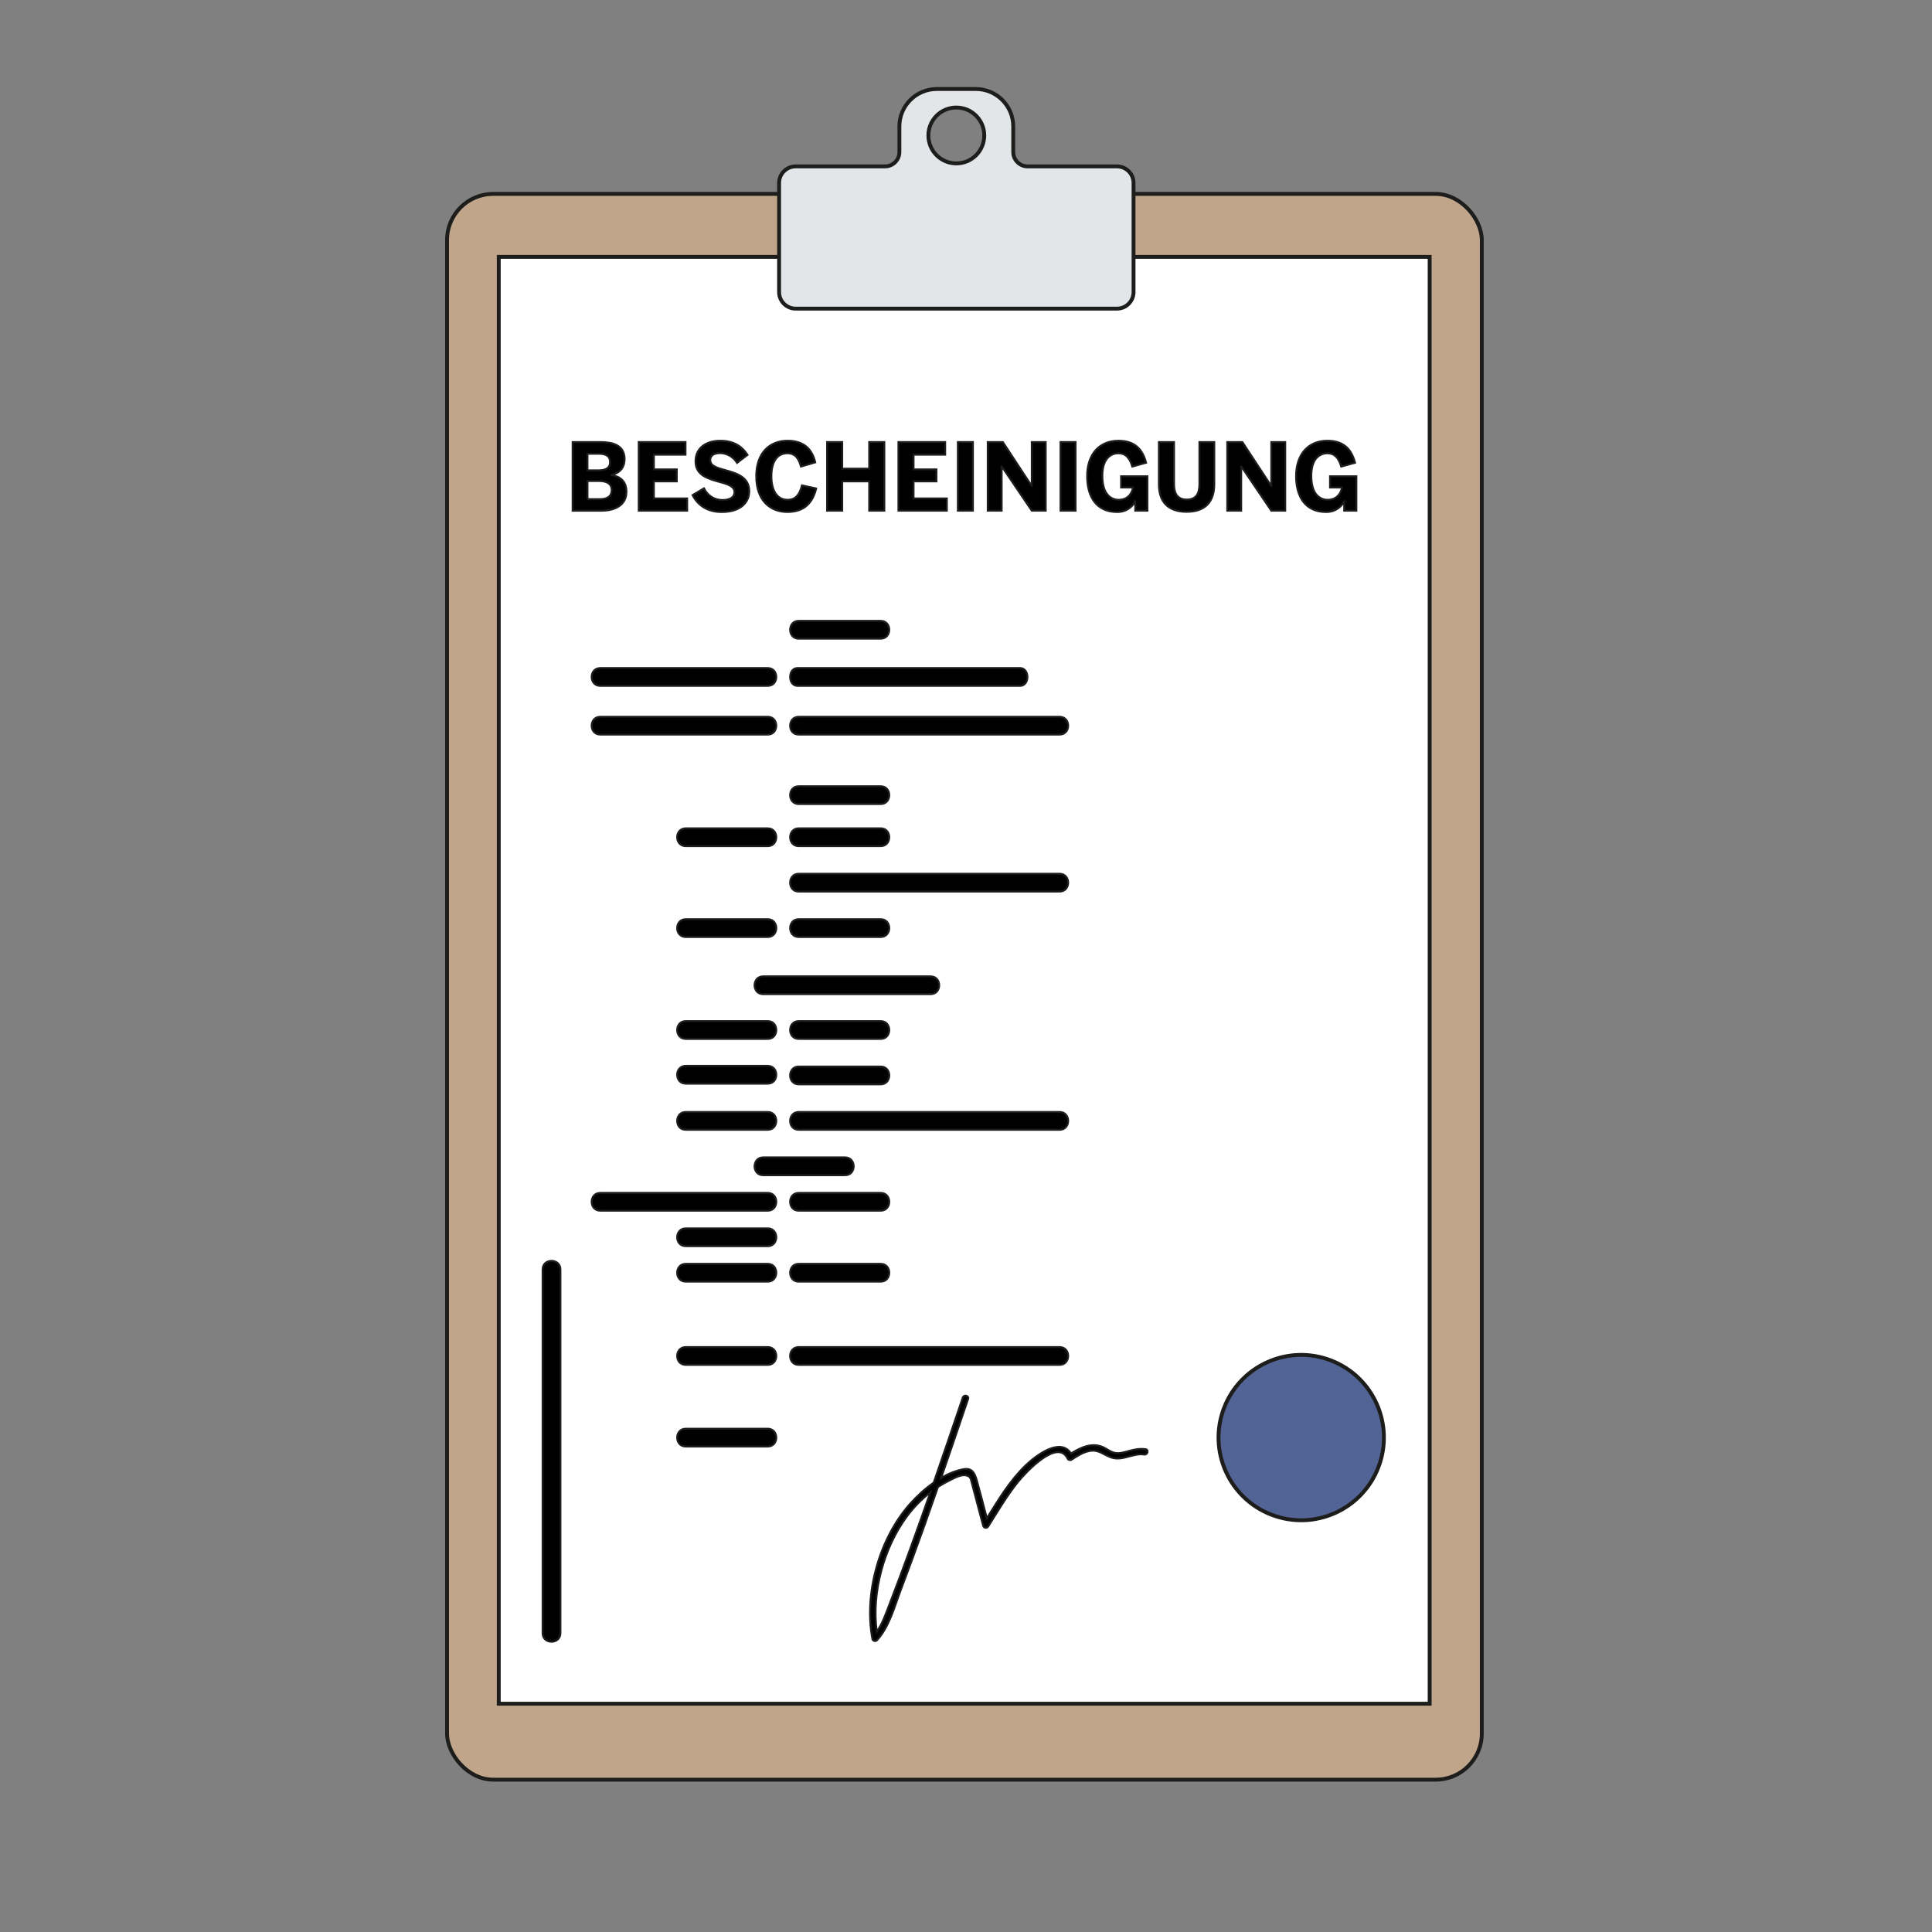 <?xml version="1.0" encoding="UTF-8"?>
<svg id="Was_ist_eine_Bescheinigung_nach_einer_Fehlgeburt" xmlns="http://www.w3.org/2000/svg" viewBox="0 0 1000 1000">
  <rect x="0" y="0" width="1000" height="1000" fill="#808080" stroke="none"/>
  <defs>
    <style>
      .cls-1 {
        fill: #526395;
      }

      .cls-1, .cls-2 {
        stroke-linecap: round;
        stroke-linejoin: round;
      }

      .cls-1, .cls-2, .cls-3, .cls-4, .cls-5, .cls-6 {
        stroke: #1d1d1b;
      }

      .cls-1, .cls-2, .cls-3, .cls-6 {
        stroke-width: 2px;
      }

      .cls-2 {
        fill: #c0a58a;
      }

      .cls-3 {
        fill: #e2e6e8;
      }

      .cls-3, .cls-5, .cls-6 {
        stroke-miterlimit: 10;
      }

      .cls-6 {
        fill: #fff;
      }
    </style>
  </defs>
  <g>
    <g>
      <g>
        <rect class="cls-2" x="231.39" y="100.37" width="535.59" height="820.78" rx="23.88" ry="23.88"/>
        <rect class="cls-6" x="258.16" y="132.95" width="481.83" height="748.89"/>
      </g>
      <path class="cls-3" d="M578.12,86.12h-46.23c-4.11,0-7.44-3.33-7.44-7.44v-13.25c0-10.69-8.67-19.36-19.36-19.36h-20.21c-10.69,0-19.36,8.67-19.36,19.36v13.25c0,4.11-3.33,7.44-7.44,7.44h-46.23c-4.75,0-8.6,3.85-8.6,8.6v56.43c0,4.75,3.85,8.6,8.6,8.6h166.27c4.75,0,8.6-3.85,8.6-8.6v-56.43c0-4.75-3.85-8.6-8.6-8.6ZM494.99,84.58c-7.98,0-14.46-6.47-14.46-14.46s6.47-14.46,14.46-14.46,14.46,6.47,14.46,14.46-6.47,14.46-14.46,14.46Z"/>
    </g>
    <g>
      <path class="cls-5" d="M413.42,706.46h135.01c5.93,0,5.94-9.22,0-9.22h-135.01c-5.93,0-5.94,9.22,0,9.22Z"/>
      <path class="cls-5" d="M413.42,380.22h135.01c5.93,0,5.94-9.22,0-9.22h-135.01c-5.93,0-5.94,9.22,0,9.22Z"/>
      <path class="cls-5" d="M413.42,461.48h135.01c5.93,0,5.94-9.22,0-9.22h-135.01c-5.93,0-5.94,9.22,0,9.22Z"/>
      <path class="cls-5" d="M413.42,584.78h135.01c5.93,0,5.94-9.22,0-9.22h-135.01c-5.93,0-5.94,9.22,0,9.22Z"/>
      <path class="cls-5" d="M310.7,380.22h86.66c5.93,0,5.94-9.22,0-9.22h-86.66c-5.93,0-5.94,9.22,0,9.22Z"/>
      <path class="cls-5" d="M412.77,355h115.22c5.06,0,5.07-9.22,0-9.22h-115.22c-5.06,0-5.07,9.22,0,9.22Z"/>
      <path class="cls-5" d="M310.7,355h86.66c5.93,0,5.94-9.22,0-9.22h-86.66c-5.93,0-5.94,9.22,0,9.22Z"/>
      <path class="cls-5" d="M310.7,626.66h86.66c5.93,0,5.94-9.22,0-9.22h-86.66c-5.93,0-5.94,9.22,0,9.22Z"/>
      <path class="cls-5" d="M395.01,514.58h86.66c5.93,0,5.94-9.22,0-9.22h-86.66c-5.93,0-5.94,9.22,0,9.22Z"/>
      <path class="cls-5" d="M413.42,416.18h42.41c5.93,0,5.94-9.22,0-9.22h-42.41c-5.93,0-5.94,9.22,0,9.22Z"/>
      <path class="cls-5" d="M413.42,330.58h42.41c5.93,0,5.94-9.22,0-9.22h-42.41c-5.93,0-5.94,9.22,0,9.22Z"/>
      <path class="cls-5" d="M395.01,608.29h42.41c5.93,0,5.94-9.22,0-9.22h-42.41c-5.93,0-5.94,9.22,0,9.22Z"/>
      <path class="cls-5" d="M354.95,437.96h42.41c5.93,0,5.94-9.22,0-9.22h-42.41c-5.93,0-5.94,9.22,0,9.22Z"/>
      <path class="cls-5" d="M354.95,484.99h42.41c5.93,0,5.94-9.22,0-9.22h-42.41c-5.93,0-5.94,9.22,0,9.22Z"/>
      <path class="cls-5" d="M354.95,537.74h42.41c5.93,0,5.94-9.22,0-9.22h-42.41c-5.93,0-5.94,9.22,0,9.22Z"/>
      <path class="cls-5" d="M354.95,560.9h42.41c5.93,0,5.94-9.22,0-9.22h-42.41c-5.93,0-5.94,9.22,0,9.22Z"/>
      <path class="cls-5" d="M354.95,584.78h42.41c5.93,0,5.94-9.22,0-9.22h-42.41c-5.93,0-5.94,9.22,0,9.22Z"/>
      <path class="cls-5" d="M354.95,645.02h42.41c5.93,0,5.94-9.22,0-9.22h-42.41c-5.93,0-5.94,9.22,0,9.22Z"/>
      <path class="cls-5" d="M354.95,663.38h42.41c5.93,0,5.94-9.22,0-9.22h-42.41c-5.93,0-5.94,9.22,0,9.22Z"/>
      <path class="cls-5" d="M354.95,706.46h42.41c5.93,0,5.94-9.22,0-9.22h-42.41c-5.93,0-5.94,9.22,0,9.22Z"/>
      <path class="cls-5" d="M354.95,748.72h42.41c5.93,0,5.94-9.22,0-9.22h-42.41c-5.93,0-5.94,9.22,0,9.22Z"/>
      <path class="cls-5" d="M413.42,663.38h42.41c5.93,0,5.94-9.22,0-9.22h-42.41c-5.93,0-5.94,9.22,0,9.22Z"/>
      <path class="cls-5" d="M413.42,537.74h42.41c5.93,0,5.94-9.22,0-9.22h-42.41c-5.93,0-5.94,9.22,0,9.22Z"/>
      <path class="cls-5" d="M413.42,561.26h42.41c5.93,0,5.94-9.22,0-9.22h-42.41c-5.93,0-5.94,9.22,0,9.22Z"/>
      <path class="cls-5" d="M413.42,626.66h42.41c5.93,0,5.94-9.22,0-9.22h-42.41c-5.93,0-5.94,9.22,0,9.22Z"/>
      <path class="cls-5" d="M413.42,437.96h42.41c5.93,0,5.94-9.22,0-9.22h-42.41c-5.93,0-5.94,9.22,0,9.22Z"/>
      <path class="cls-5" d="M413.42,484.99h42.41c5.93,0,5.94-9.22,0-9.22h-42.41c-5.93,0-5.94,9.22,0,9.22Z"/>
      <path class="cls-5" d="M592.98,750.12c-3.17-.47-5.83.14-8.9.97-2.4.65-4.84,1.47-7.36.85-2.13-.52-3.9-2.08-5.89-2.94-5.81-2.5-11.49.22-16.47,3.33-5.58-8.62-18.25,1.14-23.32,5.98-8.26,7.88-14.23,17.88-20.24,27.54-1.72-6.55-3.41-13.1-5.22-19.63-1.05-3.77-2.47-6.54-6.8-5.77-3.96.7-7.9,2.33-11.65,4.5,4.7-13.6,9.34-27.22,13.96-40.84.59-1.73-2.15-2.48-2.74-.75-4.99,14.7-9.98,29.39-15.07,44.06-4.67,3.26-8.89,7.21-12.27,11.01-15.91,17.94-23.89,46.32-19.45,69.93.2,1.04,1.69,1.38,2.37.63,6.41-7.02,9.01-17.31,12.31-26.01,4.16-10.99,8.2-22.02,12.15-33.09,2.4-6.74,4.77-13.5,7.12-20.26,1.98-1.29,4.05-2.45,6.18-3.48,2.26-1.09,6.08-3.25,8.64-2.43,2.3.73,2.09,1.82,2.76,4.17.34,1.21.65,2.43.97,3.65,1.61,6.08,3.23,12.15,4.84,18.23.32,1.21,1.96,1.35,2.59.34,4.93-7.82,9.64-15.91,15.46-23.11,3.93-4.86,20.54-22.81,25.68-11.95.32.67,1.34.9,1.94.51,2.87-1.85,5.97-3.91,9.39-4.55,4.78-.89,7.24,2.06,11.29,3.4,5.85,1.95,11.14-2.43,16.97-1.55,1.79.27,2.56-2.47.75-2.74ZM476.9,785.63c-3.62,10.2-7.31,20.37-11.1,30.51-1.84,4.92-3.71,9.84-5.6,14.74-1.82,4.71-3.48,9.57-6.38,13.7-2.8-20.24,3.7-43.78,15.74-59.9,3.41-4.57,7.45-8.72,11.97-12.22-1.53,4.39-3.07,8.79-4.63,13.17Z"/>
      <circle class="cls-1" cx="673.51" cy="744.12" r="42.79" transform="translate(-261.73 1108.32) rotate(-69.13)"/>
      <path class="cls-5" d="M280.86,657.07v188.25c0,5.93,9.21,5.94,9.21,0v-188.25c0-5.93-9.21-5.94-9.21,0Z"/>
    </g>
  </g>
  <g>
    <path class="cls-4" d="M296.4,264.33v-35.52h14.21c6.53,0,12.67,1.58,12.67,8.79,0,5.04-3.17,7.44-6.77,8.16v.1c4.32.77,7.73,3.02,7.73,8.69,0,7.15-6.29,9.79-12.91,9.79h-14.93ZM304.08,243.45h5.76c4.08,0,5.95-1.54,5.95-4.27s-1.68-4.32-5.86-4.32h-5.86v8.59ZM304.08,258.38h6.29c4.32,0,6.24-1.73,6.24-4.75s-2.26-4.66-6.58-4.66h-5.95v9.41Z"/>
    <path class="cls-4" d="M330.62,264.33v-35.52h24.19v6.53h-16.37v7.63h11.86v6.19h-11.86v8.83h17.23v6.34h-25.06Z"/>
    <path class="cls-4" d="M358.47,256.27l5.9-3.5c1.97,3.89,5.52,6.05,9.6,6.05,3.6,0,6.19-1.34,6.19-4.08s-2.54-3.84-7.2-5.14c-6.34-1.78-12.96-3.41-12.96-10.85,0-6.62,5.18-10.61,12.82-10.61s11.62,3.5,14.11,7.3l-5.42,4.13c-1.87-3.02-5.28-5.04-8.74-5.04s-5.14,1.44-5.14,3.55c0,2.83,2.64,3.84,7.3,5.14,6.24,1.68,12.87,3.65,12.87,10.99,0,5.71-4.32,10.8-14.21,10.8-7.68,0-12.48-3.65-15.12-8.74Z"/>
    <path class="cls-4" d="M391.44,246.52c0-12.34,7.15-18.39,16.13-18.39s12.87,4.8,14.4,11.19l-7.39,2.16c-1.15-4.08-2.88-6.87-7.06-6.87-5.38,0-8.26,4.56-8.26,11.91s2.98,12.19,8.35,12.19c4.18,0,6.24-2.64,7.49-7.49l7.34,1.63c-1.73,7.15-5.95,12.14-14.88,12.14s-16.13-5.95-16.13-18.48Z"/>
    <path class="cls-4" d="M428.11,264.33v-35.52h7.82v13.78h13.97v-13.78h7.82v35.52h-7.82v-15.17h-13.97v15.17h-7.82Z"/>
    <path class="cls-4" d="M465.03,264.33v-35.52h24.19v6.53h-16.37v7.63h11.86v6.19h-11.86v8.83h17.23v6.34h-25.06Z"/>
    <path class="cls-4" d="M495.79,264.33v-35.52h7.78v35.52h-7.78Z"/>
    <path class="cls-4" d="M511.25,264.33v-35.52h7.82l14.88,22.66h.1v-22.66h7.2v35.52h-7.2l-15.5-22.85h-.1v22.85h-7.2Z"/>
    <path class="cls-4" d="M548.93,264.33v-35.52h7.78v35.52h-7.78Z"/>
    <path class="cls-4" d="M562.7,246.43c0-11.14,6.19-18.29,16.18-18.29,6.72,0,12.1,2.69,14.35,11.38l-7.15,1.97c-1.49-4.94-3.74-6.87-7.25-6.87-2.88,0-8.26,1.68-8.26,11.67s4.8,12.43,8.59,12.43,6.58-2.45,7.3-6.38h-6.19v-5.81h13.63v17.81h-6.29v-4.9h-.1c-.77,2.11-3.89,5.57-9.26,5.57-10.75,0-15.55-7.87-15.55-18.58Z"/>
    <path class="cls-4" d="M599.85,250.75v-21.94h7.82v21.75c0,5.14,1.97,8.02,6.62,8.02s6.53-2.83,6.53-8.02v-21.75h7.68v21.89c0,8.74-4.42,14.21-14.3,14.21s-14.35-5.47-14.35-14.16Z"/>
    <path class="cls-4" d="M635.23,264.33v-35.52h7.82l14.88,22.66h.1v-22.66h7.2v35.52h-7.2l-15.5-22.85h-.1v22.85h-7.2Z"/>
    <path class="cls-4" d="M670.85,246.43c0-11.14,6.19-18.29,16.18-18.29,6.72,0,12.1,2.69,14.35,11.38l-7.15,1.97c-1.49-4.94-3.75-6.87-7.25-6.87-2.88,0-8.26,1.68-8.26,11.67s4.8,12.43,8.59,12.43,6.58-2.45,7.3-6.38h-6.19v-5.81h13.63v17.81h-6.29v-4.9h-.1c-.77,2.11-3.89,5.57-9.26,5.57-10.75,0-15.55-7.87-15.55-18.58Z"/>
  </g>
</svg>